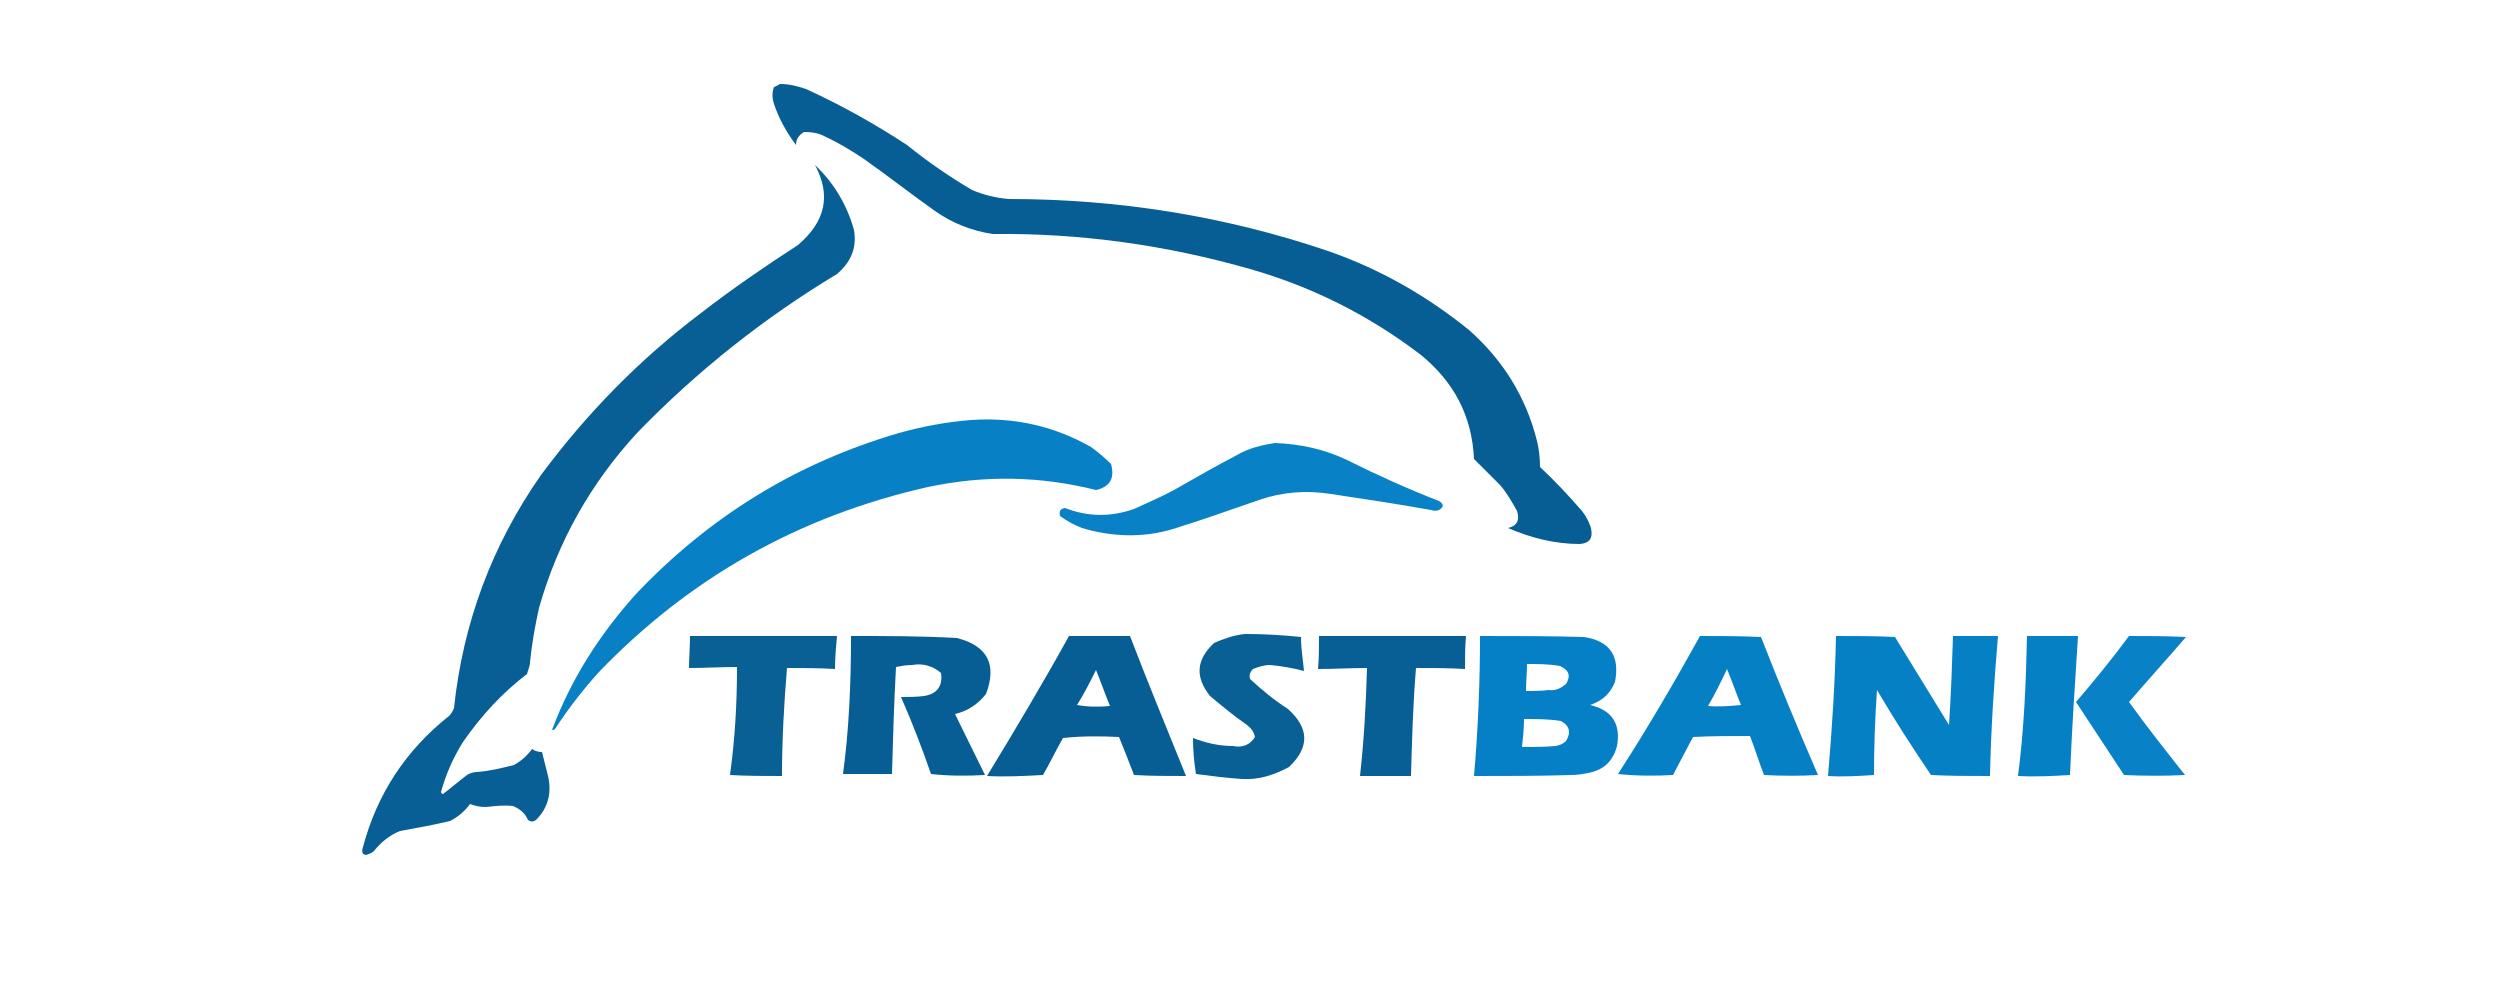 <?xml version="1.0" encoding="UTF-8"?> <svg xmlns="http://www.w3.org/2000/svg" xmlns:xlink="http://www.w3.org/1999/xlink" version="1.1" id="Слой_1" x="0px" y="0px" viewBox="0 0 250 100" style="enable-background:new 0 0 250 100;" xml:space="preserve"> <style type="text/css"> .st0{opacity:0.973;fill-rule:evenodd;clip-rule:evenodd;fill:#005B92;enable-background:new ;} .st1{opacity:0.972;fill-rule:evenodd;clip-rule:evenodd;fill:#005B92;enable-background:new ;} .st2{opacity:0.972;fill-rule:evenodd;clip-rule:evenodd;fill:#007DC4;enable-background:new ;} .st3{opacity:0.966;fill-rule:evenodd;clip-rule:evenodd;fill:#007DC4;enable-background:new ;} .st4{opacity:0.968;fill-rule:evenodd;clip-rule:evenodd;fill:#005B92;enable-background:new ;} .st5{opacity:0.974;fill-rule:evenodd;clip-rule:evenodd;fill:#005B92;enable-background:new ;} .st6{opacity:0.969;fill-rule:evenodd;clip-rule:evenodd;fill:#005B92;enable-background:new ;} .st7{opacity:0.977;fill-rule:evenodd;clip-rule:evenodd;fill:#007DC4;enable-background:new ;} .st8{opacity:0.973;fill-rule:evenodd;clip-rule:evenodd;fill:#007DC4;enable-background:new ;} .st9{opacity:0.975;fill-rule:evenodd;clip-rule:evenodd;fill:#007DC4;enable-background:new ;} .st10{opacity:0.974;fill-rule:evenodd;clip-rule:evenodd;fill:#007DC4;enable-background:new ;} .st11{opacity:0.964;fill-rule:evenodd;clip-rule:evenodd;fill:#007DC4;enable-background:new ;} </style> <g> <path class="st0" d="M78,8.4c0.9,0,1.7,0.2,2.6,0.5c3.5,1.6,6.9,3.5,10.1,5.6c2.1,1.7,4.3,3.2,6.5,4.5c1.2,0.5,2.4,0.8,3.7,0.9 c10.9,0,21.6,1.7,31.9,5.2c5.2,1.8,9.9,4.5,14.1,7.9c3.4,3,5.7,6.7,6.8,11.1c0.2,0.8,0.3,1.7,0.3,2.6c1.5,1.4,2.9,2.9,4.2,4.4 c0.4,0.5,0.7,1.1,0.9,1.7c0.2,1-0.1,1.5-1.1,1.6c-2.5,0-4.9-0.6-7.2-1.6c0.9-0.2,1.2-0.8,0.9-1.7c-0.5-0.9-1-1.8-1.7-2.6 c-0.9-0.9-1.7-1.7-2.6-2.6c-0.2-4.3-2-7.7-5.3-10.4c-5.1-3.9-10.8-6.8-17.1-8.6c-8.4-2.4-17-3.6-25.7-3.5c-2.1-0.3-4.1-1.1-5.8-2.3 c-2.4-1.7-4.7-3.5-7.1-5.2c-1.2-0.8-2.5-1.6-3.8-2.2c-0.7-0.4-1.4-0.5-2.2-0.5c-0.5,0.3-0.8,0.7-0.8,1.3c-0.9-1.2-1.7-2.6-2.2-4.1 c-0.2-0.6-0.2-1.2,0-1.7C77.5,8.7,77.8,8.5,78,8.4z"></path> </g> <g> <path class="st1" d="M81.5,16.5c1.9,1.8,3.2,4,3.9,6.5c0.3,1.8-0.3,3.2-1.7,4.4c-7.3,4.4-14,9.7-20,15.9c-4.6,5-7.9,10.8-9.8,17.5 c-0.4,1.8-0.7,3.5-0.9,5.4c0,0.4-0.2,0.8-0.3,1.2c-2.5,1.9-4.6,4.2-6.4,6.8c-1,1.6-1.7,3.2-2.2,5c0,0.1,0.1,0.2,0.2,0.2 c0.8-0.6,1.6-1.3,2.4-1.9c0.3-0.2,0.7-0.3,1-0.3c1.3-0.1,2.5-0.4,3.7-0.7c0.7-0.4,1.3-0.9,1.8-1.6c0.3,0.2,0.6,0.3,1,0.3 c0.2,0.8,0.4,1.6,0.6,2.4c0.4,1.7,0,3.2-1.2,4.4c-0.3,0.2-0.5,0.2-0.8,0c-0.3-0.7-0.8-1.1-1.5-1.4c-0.9-0.1-1.8,0-2.7,0.1 c-0.6,0-1.1-0.1-1.6-0.3c-0.5,0.7-1.2,1.3-2,1.7c-1.7,0.4-3.3,0.7-5,1c-1,0.4-1.9,1.1-2.6,2c-0.2,0.2-0.5,0.3-0.8,0.4 c-0.1,0-0.2-0.1-0.3-0.1c-0.1-0.2-0.1-0.5,0-0.7c1.4-5.3,4.3-9.7,8.6-13.1c0.2-0.2,0.4-0.5,0.5-0.8c0.9-8.5,3.8-16.3,8.7-23.3 c4.6-6.2,9.9-11.6,16-16.2c3.1-2.4,6.3-4.6,9.7-6.8C82.6,22.1,83.1,19.5,81.5,16.5z"></path> </g> <g> <path class="st2" d="M97.1,42c4.3-0.3,8.3,0.6,12,2.7c0.7,0.5,1.4,1.1,2,1.7c0.4,1.4-0.1,2.3-1.5,2.6c-5.6-1.4-11.1-1.5-16.8-0.3 c-12.9,2.9-23.9,9.1-33,18.6c-1.6,1.8-3,3.6-4.3,5.6c-0.1,0.1-0.2,0.1-0.3,0.1c1.9-5.1,4.8-9.6,8.4-13.6c7.3-7.7,16-13.1,26.3-16.1 C92.4,42.6,94.7,42.2,97.1,42z"></path> </g> <g> <path class="st3" d="M127.5,44.3c2.5,0.1,4.9,0.6,7.2,1.7c3,1.5,6.1,2.9,9.2,4.1c0.5,0.3,0.5,0.6,0,0.9c-0.3,0.1-0.5,0.1-0.8,0 c-3.3-0.6-6.7-1.1-10-1.6c-2.5-0.4-4.9-0.2-7.2,0.6c-2.9,1-5.7,2-8.6,2.9c-3,0.9-6.1,0.8-9.1-0.1c-0.8-0.3-1.5-0.7-2.2-1.2 c-0.1-0.5,0-0.7,0.5-0.8c2.3,0.9,4.6,0.9,6.9,0.1c1.3-0.6,2.7-1.2,4-1.9c2.1-1.2,4.2-2.4,6.3-3.5C124.9,44.8,126.2,44.5,127.5,44.3 z"></path> </g> <g> <path class="st4" d="M124.5,63.4c1.9,0,3.7,0.1,5.6,0.3c0,1.2,0.2,2.3,0.3,3.4c-1.1-0.3-2.3-0.5-3.4-0.6c-0.6,0-1.2,0.2-1.7,0.4 c-0.3,0.3-0.4,0.6-0.3,1c1.2,1.1,2.4,2.1,3.8,3c2.1,1.9,2.2,3.8,0.1,5.8c-1.5,0.8-3,1.3-4.7,1.2c-1.5-0.1-3.1-0.3-4.6-0.5 c-0.2-1.2-0.3-2.4-0.3-3.6c1.3,0.5,2.6,0.8,4,0.8c0.9,0.2,1.7-0.1,2.2-0.9c-0.1-0.5-0.4-0.9-0.8-1.2c-1.3-0.9-2.5-1.9-3.7-2.9 c-1.5-1.9-1.4-3.6,0.4-5.3C122.3,63.9,123.4,63.5,124.5,63.4z"></path> </g> <g> <path class="st4" d="M69,63.6c4.9,0,9.8,0,14.7,0c-0.1,1.1-0.2,2.2-0.2,3.3c-1.6-0.1-3.2-0.1-4.8-0.1c-0.3,3.6-0.5,7.2-0.5,10.8 c-1.7,0-3.5,0-5.2-0.1c0.5-3.6,0.7-7.2,0.7-10.8c-1.6,0-3.2,0.1-4.8,0.1C68.9,65.8,69,64.7,69,63.6z"></path> </g> <g> <path class="st0" d="M85.1,63.6c3.5,0,7.1,0,10.6,0.2c3.1,0.8,4,2.7,2.9,5.6c-0.8,1-1.8,1.7-3.1,2c1,2,2,4.1,3,6.1 c-1.8,0.1-3.6,0.1-5.4-0.1c-0.9-2.6-1.9-5.2-3-7.7c0.8,0,1.5,0,2.3-0.1c1.3-0.2,1.9-1,1.7-2.3c-0.8-0.7-1.8-1-2.9-0.8 c-0.6,0-1.1,0.1-1.6,0.2c-0.2,3.6-0.3,7.1-0.4,10.7c-1.6,0-3.3,0-4.9,0C84.9,73,85.1,68.3,85.1,63.6z"></path> </g> <g> <path class="st5" d="M106.9,63.6c2,0,4,0,6.1,0c1.8,4.7,3.7,9.3,5.6,14c-1.7,0-3.5,0-5.2-0.1c-0.5-1.3-1-2.6-1.5-3.8 c-1.9-0.1-3.7-0.1-5.6,0.1c-0.7,1.2-1.3,2.5-2,3.7c-1.9,0.1-3.7,0.2-5.6,0.1C101.5,73,104.3,68.3,106.9,63.6z M109.6,67 c0.5,1.2,0.9,2.4,1.4,3.6c-1.1,0.1-2.2,0.1-3.3-0.1C108.4,69.4,109,68.2,109.6,67z"></path> </g> <g> <path class="st6" d="M131.9,63.6c4.9,0,9.8,0,14.7,0c-0.1,1.1-0.1,2.2-0.1,3.3c-1.6-0.1-3.3-0.1-4.9-0.1c-0.3,3.6-0.4,7.2-0.5,10.8 c-1.7,0-3.4,0-5.1,0c0.4-3.6,0.6-7.2,0.7-10.8c-1.6,0-3.3,0.1-4.9,0.1C131.9,65.8,131.9,64.7,131.9,63.6z"></path> </g> <g> <path class="st7" d="M148,63.6c3.5,0,6.9,0,10.4,0.1c2.6,0.4,3.6,1.9,3.1,4.5c-0.5,1.2-1.3,1.9-2.5,2.3c2.2,0.5,3.1,1.9,2.7,4.1 c-0.4,1.5-1.3,2.4-2.9,2.7c-0.5,0.1-1.1,0.2-1.6,0.2c-3.3,0.1-6.5,0.1-9.8,0.1C147.8,73,148,68.3,148,63.6z M152.7,66.4 c1.1,0,2.2,0,3.3,0.2c0.9,0.4,1.1,1,0.6,1.8c-0.5,0.4-1,0.7-1.7,0.6c-0.8,0.1-1.6,0.1-2.3,0.1C152.6,68.2,152.7,67.3,152.7,66.4z M152.4,71.9c1.2,0,2.5,0,3.7,0.2c0.9,0.5,1,1.2,0.5,2c-0.3,0.3-0.6,0.4-1,0.5c-1.1,0.1-2.3,0.1-3.4,0.1 C152.3,73.8,152.4,72.8,152.4,71.9z"></path> </g> <g> <path class="st8" d="M170,63.6c2,0,4,0,6.1,0.1c1.8,4.6,3.7,9.2,5.7,13.8c-1.8,0.1-3.6,0.1-5.4,0c-0.5-1.3-0.9-2.6-1.4-3.9 c-1.9,0-3.8,0-5.7,0.1c-0.7,1.3-1.3,2.5-2,3.8c-1.8,0.1-3.6,0.1-5.5-0.1C164.7,72.9,167.4,68.3,170,63.6z M172.7,66.9 c0.5,1.2,0.9,2.4,1.4,3.6c-1.1,0.1-2.2,0.2-3.3,0.1C171.5,69.4,172.1,68.2,172.7,66.9z"></path> </g> <g> <path class="st9" d="M183.6,63.6c2,0,4,0,5.9,0.1c1.8,2.9,3.6,5.9,5.4,8.8c0.2-2.9,0.3-5.9,0.4-8.9c1.5,0,3,0,4.5,0 c-0.4,4.7-0.7,9.3-0.8,14c-2,0-4,0-5.9-0.1c-1.9-2.8-3.7-5.6-5.4-8.5c-0.2,2.8-0.3,5.7-0.3,8.5c-1.5,0.1-3.1,0.2-4.6,0.1 C183.2,73,183.5,68.3,183.6,63.6z"></path> </g> <g> <path class="st10" d="M202.7,63.6c1.7,0,3.4,0,5.1,0c-0.3,4.6-0.6,9.2-0.8,13.9c-1.7,0.1-3.4,0.2-5.2,0.1 C202.4,73,202.6,68.3,202.7,63.6z"></path> </g> <g> <path class="st11" d="M212.9,63.6c1.9,0,3.8,0,5.7,0.1c-1.9,2.2-3.8,4.3-5.7,6.5c1.8,2.5,3.7,4.9,5.6,7.3c-2,0.1-4,0.1-6.1,0 c-1.6-2.4-3.2-4.9-4.8-7.3C209.4,68.1,211.2,65.9,212.9,63.6z"></path> </g> </svg> 
